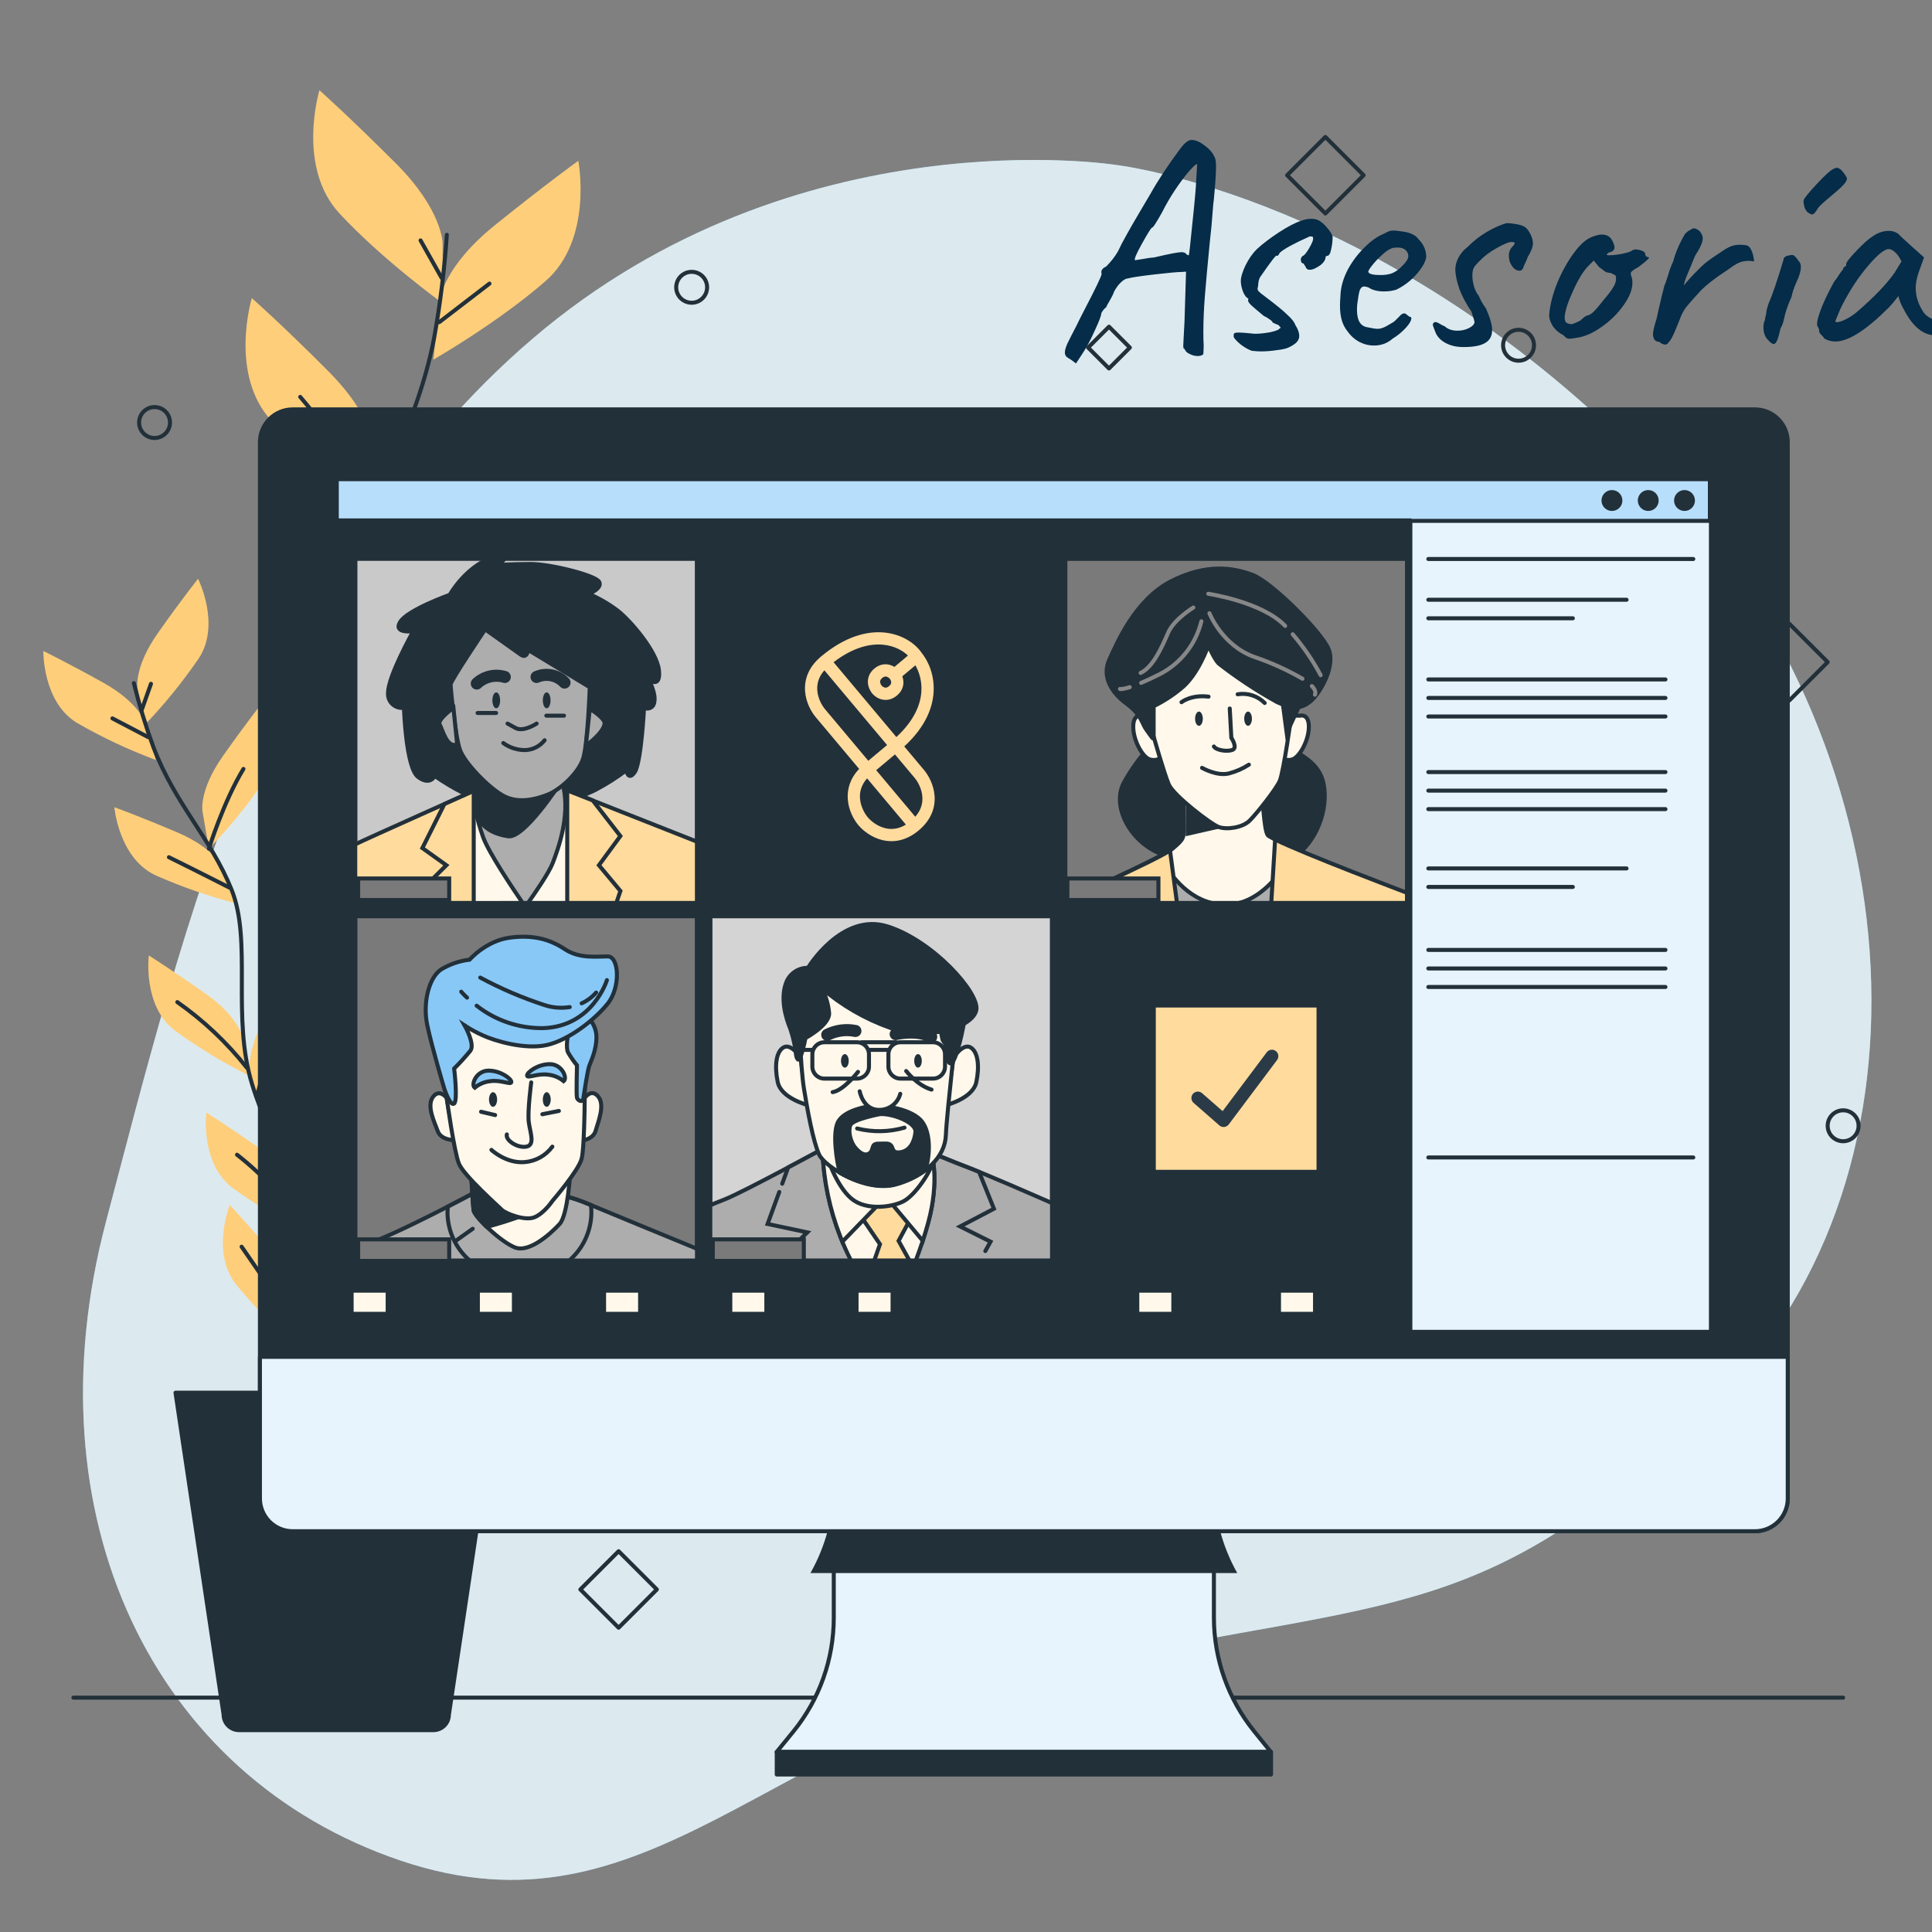 <svg width="376" height="376" viewBox="0 0 376 376" fill="none" xmlns="http://www.w3.org/2000/svg">
<rect x="0" y="0" width="376" height="376" fill="#808080" stroke="none"/>
<g clip-path="url(#clip0)">
<path d="M217.215 32.103C217.215 32.103 154.912 22.154 103.716 65.86C52.52 109.566 35.72 180.593 20.62 237.79C5.52 294.987 29.734 345.845 78.043 362.126C126.351 378.406 149.445 336.926 210.545 323.774C271.645 310.621 289.783 316.374 334.317 272.224C378.85 228.074 372.879 144.437 321.435 91.255C269.991 38.074 217.215 32.103 217.215 32.103Z" fill="#88C8F7"/>
<path opacity="0.7" d="M217.215 32.103C217.215 32.103 154.912 22.154 103.716 65.86C52.52 109.566 35.72 180.593 20.62 237.79C5.52 294.987 29.734 345.845 78.043 362.126C126.351 378.406 149.445 336.926 210.545 323.774C271.645 310.621 289.783 316.374 334.317 272.224C378.85 228.074 372.879 144.437 321.435 91.255C269.991 38.074 217.215 32.103 217.215 32.103Z" fill="#FFF8EB"/>
<path d="M86.142 47.376C86.142 47.376 86.142 40.894 77.072 31.825C68.003 22.756 62.168 17.559 62.168 17.559C62.168 17.559 57.656 32.456 66.056 41.525C74.456 50.594 86.142 59.017 86.142 59.017V47.376Z" fill="#FFCE7A"/>
<path d="M72.944 87.819C72.944 87.819 72.944 81.336 63.92 72.267C54.896 63.198 49.008 58.017 49.008 58.017C49.008 58.017 44.473 72.944 52.896 81.968C61.318 90.992 72.944 99.482 72.944 99.482V87.819Z" fill="#FFCE7A"/>
<path d="M85.57 58.393C85.57 58.393 86.254 51.948 96.233 43.894C106.212 35.84 112.552 31.291 112.552 31.291C112.552 31.291 115.492 46.586 106.16 54.715C96.828 62.845 84.352 69.989 84.352 69.989L85.57 58.393Z" fill="#FFCE7A"/>
<path d="M69.673 106.175C69.673 106.175 71.026 99.843 81.795 92.872C92.564 85.901 99.354 82.058 99.354 82.058C99.354 82.058 100.663 97.579 90.526 104.678C80.389 111.777 67.214 117.575 67.214 117.575L69.673 106.175Z" fill="#FFCE7A"/>
<path d="M72.658 158.273C72.658 158.273 72.658 151.791 81.727 142.722C90.796 133.653 96.624 128.472 96.624 128.472C96.624 128.472 101.136 143.369 92.744 152.438C84.352 161.507 72.658 169.952 72.658 169.952V158.273Z" fill="#FFCE7A"/>
<path d="M72.508 170.982C72.508 170.982 73.425 164.575 65.74 154.303C58.054 144.031 53.016 138.082 53.016 138.082C53.016 138.082 46.406 152.182 53.46 162.357C60.514 172.531 70.853 182.525 70.853 182.525L72.508 170.982Z" fill="#FFCE7A"/>
<path d="M63.567 208.672C63.567 208.672 63.567 202.19 72.636 193.121C81.705 184.052 87.533 178.871 87.533 178.871C87.533 178.871 92.045 193.768 83.645 202.837C75.245 211.906 63.567 220.336 63.567 220.336V208.672Z" fill="#FFCE7A"/>
<path d="M69.62 242.836C69.62 242.836 67.981 236.572 74.448 225.502C80.915 214.433 85.254 207.936 85.254 207.936C85.254 207.936 93.413 221.201 87.563 232.112C81.712 243.024 72.568 254.116 72.568 254.116L69.62 242.836Z" fill="#FFCE7A"/>
<path d="M86.961 45.699C86.504 52.445 85.676 59.16 84.48 65.815C80.893 84.337 71.929 96.286 68.342 113.018C64.755 129.75 75.05 151.302 72.297 172.795C69.545 194.287 61.175 206.236 63.566 220.577C65.958 234.917 78.501 273.728 78.501 273.728" stroke="#22303A" stroke-width="0.782" stroke-linecap="round" stroke-linejoin="round"/>
<path d="M85.48 62.702L95.256 55.197" stroke="#22303A" stroke-width="0.782" stroke-linecap="round" stroke-linejoin="round"/>
<path d="M85.939 54.061L81.848 46.789" stroke="#22303A" stroke-width="0.782" stroke-linecap="round" stroke-linejoin="round"/>
<path d="M68.891 112.251C68.891 112.251 77.073 106.115 85.48 99.978" stroke="#22303A" stroke-width="0.782" stroke-linecap="round" stroke-linejoin="round"/>
<path d="M72.944 99.482C72.944 99.482 66.176 86.112 58.43 77.245" stroke="#22303A" stroke-width="0.782" stroke-linecap="round" stroke-linejoin="round"/>
<path d="M72.982 167.485C77.652 158.877 83.546 150.991 90.481 144.076" stroke="#22303A" stroke-width="0.782" stroke-linecap="round" stroke-linejoin="round"/>
<path d="M71.387 176.577C71.387 176.577 67.296 166.801 62.521 159.755C57.746 152.709 57.069 151.799 57.069 151.799" stroke="#22303A" stroke-width="0.782" stroke-linecap="round" stroke-linejoin="round"/>
<path d="M63.567 220.577C65.64 215.428 68.104 210.445 70.936 205.672C73.764 201.252 76.951 197.071 80.464 193.174" stroke="#22303A" stroke-width="0.782" stroke-linecap="round" stroke-linejoin="round"/>
<path d="M72.576 254.116C72.576 254.116 71.613 246.363 75.027 239.768C78.441 233.173 82.299 224.54 83.893 221.126" stroke="#22303A" stroke-width="0.782" stroke-linecap="round" stroke-linejoin="round"/>
<path d="M26.749 133.909C26.749 133.909 26.049 129.84 30.749 123.17C35.449 116.5 38.547 112.642 38.547 112.642C38.547 112.642 43.007 121.493 38.713 128.088C35.518 132.762 31.939 137.162 28.012 141.241L26.749 133.909Z" fill="#FFCE7A"/>
<path d="M39.397 157.845C39.397 157.845 38.69 153.784 43.398 147.114C48.105 140.444 51.189 136.586 51.189 136.586C51.189 136.586 55.656 145.437 51.354 152.039C48.163 156.715 44.586 161.114 40.661 165.192L39.397 157.845Z" fill="#FFCE7A"/>
<path d="M28.305 140.759C28.305 140.759 27.177 136.796 20.033 132.826C12.889 128.855 8.437 126.697 8.437 126.697C8.437 126.697 8.257 136.608 14.987 140.692C19.892 143.518 25.023 145.93 30.328 147.903L28.305 140.759Z" fill="#FFCE7A"/>
<path d="M43.466 168.997C43.466 168.997 41.962 165.177 34.442 161.973C26.922 158.77 22.259 157.1 22.259 157.1C22.259 157.1 23.094 166.944 30.223 170.328C35.395 172.624 40.75 174.483 46.233 175.885L43.466 168.997Z" fill="#FFCE7A"/>
<path d="M47.241 201.995C47.241 201.995 46.541 197.926 39.856 193.264C33.171 188.602 28.959 185.947 28.959 185.947C28.959 185.947 27.734 195.783 34.005 200.551C38.582 203.881 43.429 206.822 48.496 209.342L47.241 201.995Z" fill="#FFCE7A"/>
<path d="M48.722 209.951C48.722 209.951 47.444 206.048 51.136 198.754C54.828 191.459 57.355 187.203 57.355 187.203C57.355 187.203 63.025 195.324 59.716 202.476C57.22 207.554 54.302 212.414 50.993 217.005L48.722 209.951Z" fill="#FFCE7A"/>
<path d="M60.1 242.716C60.1 242.716 60.574 238.625 66.966 233.549C73.358 228.473 77.456 225.6 77.456 225.6C77.456 225.6 79.246 235.376 73.26 240.475C68.87 244.066 64.186 247.284 59.258 250.093L60.1 242.716Z" fill="#FFCE7A"/>
<path d="M58.415 232.609C58.415 232.609 57.716 228.548 51.046 223.848C44.376 219.148 40.149 216.523 40.149 216.523C40.149 216.523 38.924 226.352 45.195 231.135C49.772 234.465 54.619 237.405 59.686 239.926L58.415 232.609Z" fill="#FFCE7A"/>
<path d="M58.333 254.695C58.333 254.695 58.656 250.581 53.392 244.347C48.128 238.113 44.714 234.504 44.714 234.504C44.714 234.504 41.029 243.708 45.887 249.912C49.471 254.292 53.415 258.365 57.678 262.087L58.333 254.695Z" fill="#FFCE7A"/>
<path d="M26.057 132.954C27.084 137.135 28.339 141.257 29.817 145.301C34.073 156.521 40.992 163.049 45.06 173.125C49.128 183.202 45.007 197.859 49.068 211.041C53.129 224.224 59.649 230.864 59.709 240.076C59.769 249.288 56.114 275.044 56.114 275.044" stroke="#22303A" stroke-width="0.782" stroke-linecap="round" stroke-linejoin="round"/>
<path d="M28.832 143.452L21.883 139.812" stroke="#22303A" stroke-width="0.782" stroke-linecap="round" stroke-linejoin="round"/>
<path d="M27.606 138.09L29.381 133.081" stroke="#22303A" stroke-width="0.782" stroke-linecap="round" stroke-linejoin="round"/>
<path d="M44.616 172.727C44.616 172.727 38.818 169.764 32.877 166.831" stroke="#22303A" stroke-width="0.782" stroke-linecap="round" stroke-linejoin="round"/>
<path d="M40.661 165.162C40.661 165.162 43.488 156.04 47.376 149.648" stroke="#22303A" stroke-width="0.782" stroke-linecap="round" stroke-linejoin="round"/>
<path d="M48.045 207.808C44.177 202.912 39.617 198.606 34.509 195.024" stroke="#22303A" stroke-width="0.782" stroke-linecap="round" stroke-linejoin="round"/>
<path d="M50.031 213.335C50.963 209.4 52.221 205.549 53.791 201.822C56.047 196.889 56.347 196.242 56.347 196.242" stroke="#22303A" stroke-width="0.782" stroke-linecap="round" stroke-linejoin="round"/>
<path d="M59.408 247.092C59.408 247.092 64.01 241.452 66.875 239.339C68.603 238.069 70.226 236.661 71.726 235.128" stroke="#22303A" stroke-width="0.782" stroke-linecap="round" stroke-linejoin="round"/>
<path d="M59.709 240.076C57.853 237.073 55.769 234.217 53.475 231.533C51.217 229.067 48.759 226.791 46.128 224.728" stroke="#22303A" stroke-width="0.782" stroke-linecap="round" stroke-linejoin="round"/>
<path d="M57.701 262.087C57.701 262.087 57.46 257.116 54.61 253.356C51.76 249.596 48.391 244.595 47.023 242.633" stroke="#22303A" stroke-width="0.782" stroke-linecap="round" stroke-linejoin="round"/>
<path d="M84.382 336.716H46.526C45.728 336.716 44.963 336.399 44.399 335.835C43.835 335.27 43.518 334.505 43.518 333.708L34.156 271.043H96.752L87.36 333.73C87.354 334.519 87.039 335.274 86.482 335.832C85.925 336.39 85.171 336.708 84.382 336.716Z" fill="#22303A" stroke="#22303A" stroke-width="0.782" stroke-linecap="round" stroke-linejoin="round"/>
<path d="M14.288 330.391H358.704" stroke="#22303A" stroke-width="0.782" stroke-linecap="round" stroke-linejoin="round"/>
<path d="M257.94 26.659L250.495 34.103L257.94 41.547L265.384 34.103L257.94 26.659Z" stroke="#22303A" stroke-width="0.782" stroke-linecap="round" stroke-linejoin="round"/>
<path d="M348.254 121.412L340.81 128.856L348.254 136.301L355.699 128.856L348.254 121.412Z" stroke="#22303A" stroke-width="0.782" stroke-linecap="round" stroke-linejoin="round"/>
<path d="M120.392 301.891L112.948 309.336L120.392 316.78L127.837 309.336L120.392 301.891Z" stroke="#22303A" stroke-width="0.782" stroke-linecap="round" stroke-linejoin="round"/>
<path d="M215.827 63.583L211.764 67.646L215.827 71.708L219.889 67.646L215.827 63.583Z" stroke="#22303A" stroke-width="0.782" stroke-linecap="round" stroke-linejoin="round"/>
<path d="M134.608 58.919C136.269 58.919 137.616 57.572 137.616 55.911C137.616 54.25 136.269 52.903 134.608 52.903C132.947 52.903 131.6 54.25 131.6 55.911C131.6 57.572 132.947 58.919 134.608 58.919Z" stroke="#22303A" stroke-width="0.782" stroke-linecap="round" stroke-linejoin="round"/>
<path d="M358.704 222.103C360.365 222.103 361.712 220.757 361.712 219.095C361.712 217.434 360.365 216.087 358.704 216.087C357.043 216.087 355.696 217.434 355.696 219.095C355.696 220.757 357.043 222.103 358.704 222.103Z" stroke="#22303A" stroke-width="0.782" stroke-linecap="round" stroke-linejoin="round"/>
<path d="M295.536 70.199C297.197 70.199 298.544 68.853 298.544 67.191C298.544 65.53 297.197 64.183 295.536 64.183C293.875 64.183 292.528 65.53 292.528 67.191C292.528 68.853 293.875 70.199 295.536 70.199Z" stroke="#22303A" stroke-width="0.782" stroke-linecap="round" stroke-linejoin="round"/>
<path d="M30.08 85.239C31.741 85.239 33.088 83.892 33.088 82.231C33.088 80.57 31.741 79.223 30.08 79.223C28.419 79.223 27.072 80.57 27.072 82.231C27.072 83.892 28.419 85.239 30.08 85.239Z" stroke="#22303A" stroke-width="0.782" stroke-linecap="round" stroke-linejoin="round"/>
<path d="M341.551 79.674H56.964C53.442 79.674 50.587 82.529 50.587 86.051V291.626C50.587 295.147 53.442 298.003 56.964 298.003H341.551C345.073 298.003 347.928 295.147 347.928 291.626V86.051C347.928 82.529 345.073 79.674 341.551 79.674Z" fill="#22303A" stroke="#22303A" stroke-width="0.782" stroke-linecap="round" stroke-linejoin="round"/>
<path d="M236.248 314.84V290.272H162.267V314.862C162.259 322.915 159.484 330.72 154.408 336.971L151.152 340.957H247.333L244.092 336.949C239.024 330.694 236.256 322.89 236.248 314.84Z" fill="#E7F4FD"/>
<path d="M157.724 306.139H240.79C237.83 300.882 236.276 294.951 236.278 288.918V264.328H162.267V288.918C162.263 294.954 160.698 300.887 157.724 306.139Z" fill="#22303A"/>
<path d="M236.248 314.84V290.272H162.267V314.862C162.259 322.915 159.484 330.72 154.408 336.971L151.152 340.957H247.333L244.092 336.949C239.024 330.694 236.256 322.89 236.248 314.84V314.84Z" stroke="#22303A" stroke-width="0.782" stroke-linecap="round" stroke-linejoin="round"/>
<path d="M247.363 340.957H151.167V345.348H247.363V340.957Z" fill="#22303A" stroke="#22303A" stroke-width="0.782" stroke-linecap="round" stroke-linejoin="round"/>
<path d="M50.587 264.065H347.928V291.626C347.928 293.317 347.256 294.939 346.06 296.135C344.864 297.331 343.242 298.003 341.551 298.003H56.964C55.273 298.003 53.651 297.331 52.455 296.135C51.259 294.939 50.587 293.317 50.587 291.626V264.065Z" fill="#E7F4FD" stroke="#22303A" stroke-width="0.782" stroke-linecap="round" stroke-linejoin="round"/>
<path d="M332.978 93.255H65.544V259.199H332.978V93.255Z" fill="#E7F4FD" stroke="#22303A" stroke-width="0.782" stroke-miterlimit="10"/>
<path d="M277.977 108.792H329.541" stroke="#22303A" stroke-width="0.782" stroke-miterlimit="10" stroke-linecap="round"/>
<path d="M277.977 225.262H329.541" stroke="#22303A" stroke-width="0.782" stroke-miterlimit="10" stroke-linecap="round"/>
<path d="M277.977 116.725H316.554" stroke="#22303A" stroke-width="0.782" stroke-miterlimit="10" stroke-linecap="round"/>
<path d="M277.977 120.328H306.102" stroke="#22303A" stroke-width="0.782" stroke-miterlimit="10" stroke-linecap="round"/>
<path d="M277.977 169.012H316.554" stroke="#22303A" stroke-width="0.782" stroke-miterlimit="10" stroke-linecap="round"/>
<path d="M277.977 172.614H306.102" stroke="#22303A" stroke-width="0.782" stroke-miterlimit="10" stroke-linecap="round"/>
<path d="M277.977 132.232H324.127" stroke="#22303A" stroke-width="0.782" stroke-miterlimit="10" stroke-linecap="round"/>
<path d="M277.977 135.834H324.127" stroke="#22303A" stroke-width="0.782" stroke-miterlimit="10" stroke-linecap="round"/>
<path d="M277.977 139.443H324.127" stroke="#22303A" stroke-width="0.782" stroke-miterlimit="10" stroke-linecap="round"/>
<path d="M277.977 150.257H324.127" stroke="#22303A" stroke-width="0.782" stroke-miterlimit="10" stroke-linecap="round"/>
<path d="M277.977 153.867H324.127" stroke="#22303A" stroke-width="0.782" stroke-miterlimit="10" stroke-linecap="round"/>
<path d="M277.977 157.469H324.127" stroke="#22303A" stroke-width="0.782" stroke-miterlimit="10" stroke-linecap="round"/>
<path d="M277.977 184.872H324.127" stroke="#22303A" stroke-width="0.782" stroke-miterlimit="10" stroke-linecap="round"/>
<path d="M277.977 188.481H324.127" stroke="#22303A" stroke-width="0.782" stroke-miterlimit="10" stroke-linecap="round"/>
<path d="M277.977 192.083H324.127" stroke="#22303A" stroke-width="0.782" stroke-miterlimit="10" stroke-linecap="round"/>
<path d="M332.775 93.255H65.544V101.37H332.775V93.255Z" fill="#B7DEFA" stroke="#22303A" stroke-width="0.782" stroke-miterlimit="10" stroke-linecap="round"/>
<path d="M315.351 97.399C315.353 97.724 315.258 98.041 315.079 98.312C314.899 98.582 314.644 98.794 314.344 98.919C314.045 99.044 313.715 99.078 313.397 99.015C313.078 98.953 312.785 98.797 312.555 98.568C312.325 98.34 312.168 98.047 312.105 97.729C312.041 97.411 312.073 97.081 312.197 96.781C312.32 96.481 312.531 96.225 312.8 96.044C313.07 95.864 313.387 95.767 313.712 95.767C313.927 95.766 314.14 95.808 314.339 95.889C314.538 95.971 314.718 96.091 314.871 96.243C315.023 96.394 315.144 96.574 315.226 96.773C315.309 96.971 315.351 97.184 315.351 97.399Z" fill="#22303A" stroke="#22303A" stroke-width="0.782" stroke-linecap="round" stroke-linejoin="round"/>
<path d="M322.412 97.399C322.414 97.724 322.319 98.041 322.14 98.312C321.961 98.582 321.705 98.794 321.406 98.919C321.106 99.044 320.776 99.078 320.458 99.015C320.139 98.953 319.847 98.797 319.617 98.568C319.387 98.34 319.23 98.047 319.166 97.729C319.102 97.411 319.134 97.081 319.258 96.781C319.382 96.481 319.592 96.225 319.862 96.044C320.131 95.864 320.449 95.767 320.773 95.767C320.988 95.766 321.201 95.808 321.4 95.889C321.599 95.971 321.78 96.091 321.932 96.243C322.084 96.394 322.205 96.574 322.288 96.773C322.37 96.971 322.412 97.184 322.412 97.399Z" fill="#22303A" stroke="#22303A" stroke-width="0.782" stroke-linecap="round" stroke-linejoin="round"/>
<path d="M329.474 97.399C329.475 97.724 329.38 98.041 329.201 98.312C329.022 98.582 328.766 98.794 328.467 98.919C328.168 99.044 327.838 99.078 327.519 99.015C327.201 98.953 326.908 98.797 326.678 98.568C326.448 98.34 326.291 98.047 326.227 97.729C326.163 97.411 326.195 97.081 326.319 96.781C326.443 96.481 326.653 96.225 326.923 96.044C327.193 95.864 327.51 95.767 327.834 95.767C328.049 95.766 328.262 95.808 328.461 95.889C328.66 95.971 328.841 96.091 328.993 96.243C329.146 96.394 329.266 96.574 329.349 96.773C329.431 96.971 329.474 97.184 329.474 97.399Z" fill="#22303A" stroke="#22303A" stroke-width="0.782" stroke-linecap="round" stroke-linejoin="round"/>
<path d="M274.48 101.279H65.544V259.199H274.48V101.279Z" fill="#22303A" stroke="#22303A" stroke-width="0.782" stroke-linecap="round" stroke-linejoin="round"/>
<path d="M75.448 251.183H68.432V255.695H75.448V251.183Z" fill="#FFF8EB" stroke="#22303A" stroke-width="0.782" stroke-miterlimit="10"/>
<path d="M100.016 251.183H93V255.695H100.016V251.183Z" fill="#FFF8EB" stroke="#22303A" stroke-width="0.782" stroke-miterlimit="10"/>
<path d="M124.576 251.183H117.56V255.695H124.576V251.183Z" fill="#FFF8EB" stroke="#22303A" stroke-width="0.782" stroke-miterlimit="10"/>
<path d="M149.144 251.183H142.128V255.695H149.144V251.183Z" fill="#FFF8EB" stroke="#22303A" stroke-width="0.782" stroke-miterlimit="10"/>
<path d="M173.712 251.183H166.696V255.695H173.712V251.183Z" fill="#FFF8EB" stroke="#22303A" stroke-width="0.782" stroke-miterlimit="10"/>
<path d="M255.928 251.183H248.912V255.695H255.928V251.183Z" fill="#FFF8EB" stroke="#22303A" stroke-width="0.782" stroke-miterlimit="10"/>
<path d="M228.352 251.183H221.336V255.695H228.352V251.183Z" fill="#FFF8EB" stroke="#22303A" stroke-width="0.782" stroke-miterlimit="10"/>
<path d="M273.848 178.307H207.326V245.438H273.848V178.307Z" fill="#22303A" stroke="#22303A" stroke-width="0.782" stroke-linecap="round" stroke-linejoin="round"/>
<path d="M256.612 195.693H224.547V228.059H256.612V195.693Z" fill="#FFDB9E" stroke="#22303A" stroke-width="0.782" stroke-miterlimit="10" stroke-linecap="round"/>
<path d="M233.12 213.693L238.133 218.08L247.533 205.547" stroke="#2A3B47" stroke-width="2.507" stroke-linecap="round" stroke-linejoin="round"/>
<path d="M204.746 178.307H138.232V245.438H204.746V178.307Z" fill="#D4D4D4" stroke="#22303A" stroke-width="0.782" stroke-miterlimit="10" stroke-linecap="round"/>
<path d="M204.845 245.31V234.188C201.385 232.684 191.722 228.428 187.045 226.668C181.292 224.532 174.216 220.253 161.394 222.908C161.394 222.908 144.452 232.12 141 233.436C139.646 233.947 138.744 234.338 138.105 234.616V245.31H204.845Z" fill="#ADADAD" stroke="#22303A" stroke-width="0.782" stroke-miterlimit="10" stroke-linecap="round"/>
<path d="M151.656 231.984L149.385 238.204L157.115 239.843L151.927 244.904" fill="#ADADAD"/>
<path d="M151.656 231.984L149.385 238.204L157.115 239.843L151.927 244.904" stroke="#22303A" stroke-width="0.782" stroke-miterlimit="10" stroke-linecap="round"/>
<path d="M191.76 243.475L192.775 241.655L186.857 238.692L193.437 235.241L190.549 228.082C189.226 227.54 188.007 227.059 187.022 226.69C181.27 224.555 174.193 220.276 161.372 222.93C161.372 222.93 157.672 224.938 153.378 227.217L152.235 230.368" fill="#ADADAD"/>
<path d="M191.76 243.475L192.775 241.655L186.857 238.692L193.437 235.241L190.549 228.082C189.226 227.54 188.007 227.059 187.022 226.69C181.27 224.555 174.193 220.276 161.372 222.93C161.372 222.93 157.672 224.938 153.378 227.217L152.235 230.368" stroke="#22303A" stroke-width="0.782" stroke-miterlimit="10" stroke-linecap="round"/>
<path d="M165.613 245.31H178.224C179.029 243.212 179.871 240.745 180.615 238.038C182.916 229.653 181.277 224.555 181.277 224.555L160.078 224.096C160.299 229.764 161.466 235.356 163.53 240.64C164.14 242.233 164.835 243.792 165.613 245.31Z" fill="#FFF8EB" stroke="#22303A" stroke-width="0.782" stroke-miterlimit="10" stroke-linecap="round"/>
<path d="M170.147 245.31H176.991L174.878 241.49L178.164 235.406L173.396 228.661L166.327 234.91L171.26 242.144L170.147 245.31Z" fill="#FFDB9E" stroke="#22303A" stroke-width="0.782" stroke-miterlimit="10" stroke-linecap="round"/>
<path d="M160.078 224.096C160.299 229.764 161.466 235.356 163.53 240.64C163.665 240.986 163.801 241.324 163.936 241.655L172.411 232.909L179.585 241.482C179.946 240.377 180.299 239.226 180.63 238.008C182.931 229.623 181.292 224.525 181.292 224.525L160.078 224.096Z" fill="#FFF8EB" stroke="#22303A" stroke-width="0.782" stroke-miterlimit="10" stroke-linecap="round"/>
<path d="M160.928 225.044C160.928 225.044 162.74 230.804 165.696 233.27C168.651 235.737 173.817 234.88 175.893 233.759C178.585 232.308 182.202 226.239 181.157 226.194C179.728 226.179 160.928 225.044 160.928 225.044Z" fill="#FFF8EB" stroke="#22303A" stroke-width="0.782" stroke-miterlimit="10" stroke-linecap="round"/>
<path d="M155.799 205.807C155.799 205.807 153.994 203.01 152.513 203.83C151.032 204.649 150.701 207.454 151.362 210.598C152.024 213.741 157.115 215.034 157.115 215.034L155.799 205.807Z" fill="#FFF8EB" stroke="#22303A" stroke-width="0.782" stroke-miterlimit="10" stroke-linecap="round"/>
<path d="M185.571 205.807C185.571 205.807 187.383 203.01 188.857 203.83C190.331 204.649 190.67 207.454 190.008 210.598C189.346 213.741 184.255 215.034 184.255 215.034L185.571 205.807Z" fill="#FFF8EB" stroke="#22303A" stroke-width="0.782" stroke-miterlimit="10" stroke-linecap="round"/>
<path d="M160.567 189.196C160.567 189.196 157.115 190.512 156.13 192.956C155.145 195.4 155.799 207.755 156.461 211.869C157.123 215.982 158.266 222.231 159.416 224.698C160.567 227.164 168.628 232.097 174.381 230.45C180.134 228.804 183.924 225.186 184.082 220.915C184.24 216.644 186.549 197.235 186.549 194.768C186.549 192.301 176.359 186.541 171.26 185.887C166.162 185.233 160.567 189.196 160.567 189.196Z" fill="#FFF8EB" stroke="#22303A" stroke-width="0.782" stroke-miterlimit="10" stroke-linecap="round"/>
<path d="M160.996 201.393C162.687 200.536 164.618 200.271 166.478 200.641L160.996 201.393Z" fill="#FFF8EB"/>
<path d="M160.996 201.393C162.687 200.536 164.618 200.271 166.478 200.641" stroke="#22303A" stroke-width="2.346" stroke-miterlimit="10" stroke-linecap="round"/>
<path d="M174.314 201.258C174.314 201.258 178.442 200.288 181.232 201.784L174.314 201.258Z" fill="#FFF8EB"/>
<path d="M174.314 201.258C174.314 201.258 178.442 200.288 181.232 201.784" stroke="#22303A" stroke-width="2.346" stroke-miterlimit="10" stroke-linecap="round"/>
<path d="M166.786 202.844H160.432C159.144 202.844 158.1 203.888 158.1 205.176V207.582C158.1 208.87 159.144 209.913 160.432 209.913H166.786C168.073 209.913 169.117 208.87 169.117 207.582V205.176C169.117 203.888 168.073 202.844 166.786 202.844Z" stroke="#22303A" stroke-width="0.782" stroke-miterlimit="10" stroke-linecap="round"/>
<path d="M181.585 202.844H175.231C173.944 202.844 172.9 203.888 172.9 205.176V207.582C172.9 208.87 173.944 209.913 175.231 209.913H181.585C182.873 209.913 183.917 208.87 183.917 207.582V205.176C183.917 203.888 182.873 202.844 181.585 202.844Z" stroke="#22303A" stroke-width="0.782" stroke-miterlimit="10" stroke-linecap="round"/>
<path d="M167.643 202.844H174.381" stroke="#22303A" stroke-width="0.782" stroke-miterlimit="10" stroke-linecap="round"/>
<path d="M169.117 204.326H172.9" stroke="#22303A" stroke-width="0.782" stroke-miterlimit="10" stroke-linecap="round"/>
<path d="M158.1 204.326H155.799" stroke="#22303A" stroke-width="0.782" stroke-miterlimit="10" stroke-linecap="round"/>
<path d="M183.924 204.326H185.398" stroke="#22303A" stroke-width="0.782" stroke-miterlimit="10" stroke-linecap="round"/>
<path d="M165.177 206.462C165.177 207.214 164.846 207.778 164.425 207.778C164.004 207.778 163.673 207.191 163.673 206.462C163.673 205.732 164.004 205.146 164.425 205.146C164.846 205.146 165.177 205.74 165.177 206.462Z" fill="#22303A"/>
<path d="M178.66 207.778C179.067 207.778 179.397 207.188 179.397 206.462C179.397 205.735 179.067 205.146 178.66 205.146C178.253 205.146 177.923 205.735 177.923 206.462C177.923 207.188 178.253 207.778 178.66 207.778Z" fill="#22303A"/>
<path d="M166.982 208.605C166.982 208.605 164.184 212.222 162.048 212.545" stroke="#22303A" stroke-width="0.782" stroke-miterlimit="10" stroke-linecap="round"/>
<path d="M176.359 208.439C176.359 208.439 178.495 211.237 181.292 212.056" stroke="#22303A" stroke-width="0.782" stroke-miterlimit="10" stroke-linecap="round"/>
<path d="M168.959 215.343C168.959 215.343 164.184 216.004 163.034 218.471C162.018 220.644 162.8 225.908 163.447 228.247C166.576 230.067 170.9 231.481 174.381 230.503C176.421 229.948 178.344 229.031 180.059 227.796C180.976 225.134 181.24 220.727 179.48 218.336C177.72 215.944 172.08 214.854 168.959 215.343Z" fill="#22303A" stroke="#22303A" stroke-width="0.782" stroke-miterlimit="10" stroke-linecap="round"/>
<path d="M171.26 216.824C171.26 216.824 165.996 217.809 165.5 218.96C165.004 220.11 165.5 222.254 166.493 223.404C167.485 224.555 168.463 225.044 169.283 224.389C170.102 223.735 169.448 222.577 170.93 222.577C172.411 222.577 172.9 222.412 173.396 222.908C173.892 223.404 173.562 224.555 175.366 224.224C177.171 223.893 177.998 222.088 178.164 220.276C178.329 218.464 173.712 216.659 171.26 216.824Z" fill="#FFF8EB" stroke="#22303A" stroke-width="0.782" stroke-miterlimit="10" stroke-linecap="round"/>
<path d="M166.816 219.622C169.848 220.38 173.026 220.323 176.028 219.456" stroke="#22303A" stroke-width="0.782" stroke-miterlimit="10" stroke-linecap="round"/>
<path d="M167.312 212.387C167.312 212.387 167.967 216.147 171.26 216.004C172.168 215.979 173.043 215.661 173.755 215.097C174.467 214.533 174.977 213.754 175.208 212.876" fill="#FFF8EB"/>
<path d="M167.312 212.387C167.312 212.387 167.967 216.147 171.26 216.004C172.168 215.979 173.043 215.661 173.755 215.097C174.467 214.533 174.977 213.754 175.208 212.876" stroke="#22303A" stroke-width="0.782" stroke-miterlimit="10" stroke-linecap="round"/>
<path d="M182.932 199.889L183.428 202.356L184.022 203.281C184.022 203.281 184.082 207.123 185.075 206.958C186.067 206.793 187.699 199.393 187.699 198.077C187.699 196.761 182.736 198.242 182.932 199.889Z" fill="#22303A" stroke="#22303A" stroke-width="0.782" stroke-miterlimit="10" stroke-linecap="round"/>
<path d="M159.913 192.324C163.842 195.688 168.356 198.301 173.231 200.032C180.961 202.656 189.346 199.867 190.008 196.573C190.67 193.279 181.615 183.089 172.712 180.292C163.808 177.495 157.251 188.353 157.251 188.353C156.317 188.338 155.403 188.616 154.635 189.147C153.868 189.679 153.286 190.437 152.972 191.316C151.821 194.437 152.972 198.22 153.799 200.19C154.383 201.895 154.77 203.661 154.95 205.454C154.95 205.454 155.28 206.958 155.769 205.785C156.194 204.559 156.523 203.302 156.754 202.025C156.754 202.025 161.364 199.558 161.364 197.257C161.238 195.528 160.743 193.846 159.913 192.324Z" fill="#22303A" stroke="#22303A" stroke-width="0.782" stroke-miterlimit="10" stroke-linecap="round"/>
<path d="M156.439 241.197H138.721V245.393H156.439V241.197Z" fill="#7A7A7A" stroke="#22303A" stroke-width="0.782" stroke-miterlimit="10" stroke-linecap="round"/>
<path d="M204.746 178.307H138.232V245.438H204.746V178.307Z" stroke="#22303A" stroke-width="0.782" stroke-miterlimit="10" stroke-linecap="round"/>
<path d="M135.653 178.307H69.139V245.438H135.653V178.307Z" fill="#7A7A7A" stroke="#22303A" stroke-width="0.782" stroke-miterlimit="10" stroke-linecap="round"/>
<path d="M114.304 234.233C109.401 232.172 103.227 231.383 100.542 231.067C97.858 230.751 93.105 231.699 93.105 231.699C93.105 231.699 76.335 240.723 70.801 242.302C70.207 242.467 69.673 242.625 69.177 242.776V245.325H135.728V243.069C130.006 240.723 117.996 235.775 114.304 234.233Z" fill="#ADADAD" stroke="#22303A" stroke-width="0.782" stroke-miterlimit="10" stroke-linecap="round"/>
<path d="M91.413 245.325H110.777C112.12 244.162 113.2 242.726 113.944 241.113C114.688 239.5 115.08 237.747 115.094 235.97C115.094 235.487 115.064 235.005 115.003 234.526L114.304 234.233C109.401 232.172 103.227 231.383 100.542 231.067C97.858 230.751 93.105 231.699 93.105 231.699C93.105 231.699 90.571 233.06 87.149 234.82C87.149 235.196 87.089 235.572 87.089 235.97C87.102 237.747 87.495 239.501 88.241 241.115C88.986 242.728 90.068 244.163 91.413 245.325V245.325Z" stroke="#22303A" stroke-width="0.782" stroke-miterlimit="10" stroke-linecap="round"/>
<path d="M88.676 241.505L92 239.136" stroke="#22303A" stroke-width="0.782" stroke-miterlimit="10" stroke-linecap="round"/>
<path d="M91.684 228.217C91.684 228.217 92 234.233 92.158 235.496C92.316 236.76 97.376 241.663 100.227 242.776C103.077 243.889 107.34 239.926 108.927 238.189C110.514 236.451 110.98 228.217 110.98 228.217C110.98 228.217 104.498 232.488 101.016 231.699C97.534 230.909 91.684 228.217 91.684 228.217Z" fill="#FFF8EB" stroke="#22303A" stroke-width="0.782" stroke-miterlimit="10" stroke-linecap="round"/>
<path d="M100.542 231.616C97.516 230.697 94.556 229.571 91.684 228.247C91.684 228.247 92 234.263 92.158 235.526C92.225 236.09 93.27 237.376 94.654 238.722C95.032 238.671 95.406 238.596 95.775 238.497C98.898 237.622 101.962 236.549 104.949 235.286L100.542 231.616Z" fill="#22303A" stroke="#22303A" stroke-width="0.782" stroke-miterlimit="10" stroke-linecap="round"/>
<path d="M86.931 213.666C86.931 213.666 85.51 211.763 84.247 213.508C82.983 215.253 84.562 218.411 85.194 220.148C85.826 221.885 88.36 221.893 88.36 221.893L86.931 213.666Z" fill="#FFF8EB" stroke="#22303A" stroke-width="0.782" stroke-miterlimit="10" stroke-linecap="round"/>
<path d="M113.74 213.733C113.74 213.733 115.033 211.741 116.417 213.395C117.801 215.049 116.417 218.306 115.913 220.088C115.409 221.87 112.905 222.036 112.905 222.036L113.74 213.733Z" fill="#FFF8EB" stroke="#22303A" stroke-width="0.782" stroke-miterlimit="10" stroke-linecap="round"/>
<path d="M86.931 213.666C86.931 213.666 88.36 224.104 89.308 226.45C90.255 228.796 97.061 234.835 97.692 235.474C98.324 236.113 102.122 237.685 104.024 236.895C105.927 236.105 107.498 233.737 107.498 233.737C107.498 233.737 112.567 227.879 113.199 225.51C113.83 223.141 113.83 210.004 113.83 210.004C113.83 210.004 113.041 201.619 111.928 200.19C110.815 198.761 101.49 197.979 96.136 197.821C90.781 197.663 87.232 197.686 86.931 200.032C86.63 202.378 86.931 213.666 86.931 213.666Z" fill="#FFF8EB" stroke="#22303A" stroke-width="0.782" stroke-miterlimit="10" stroke-linecap="round"/>
<path d="M110.544 201.325C110.544 201.325 110.07 203.852 110.544 204.807C111.059 205.693 111.643 206.538 112.289 207.334C112.289 207.334 112.131 213.192 112.289 213.666C112.447 214.14 113.394 214.771 113.552 213.666C113.71 212.56 114.342 208.439 114.657 207.492C114.973 206.544 116.079 204.484 116.079 201.799C116.07 201.003 115.881 200.219 115.525 199.507C115.169 198.794 114.657 198.171 114.026 197.686L110.544 201.325Z" fill="#88C8F7" stroke="#22303A" stroke-width="0.782" stroke-miterlimit="10" stroke-linecap="round"/>
<path d="M86.48 211.921C86.48 211.921 84.111 204.01 83.164 199.581C82.216 195.152 83.48 190.248 85.848 188.669C87.54 187.649 89.429 187 91.391 186.767C91.391 186.767 94.549 183.127 99.136 182.495C103.723 181.864 107.047 182.811 109.897 184.714C112.747 186.616 116.064 186.135 118.282 186.135C120.5 186.135 120.816 192.151 118.282 195.309C115.748 198.468 110.687 202.431 106.416 203.378C102.144 204.326 96.294 202.589 93.917 201.483C92.708 200.943 91.544 200.306 90.436 199.581C90.436 199.581 92.496 203.221 91.549 204.484C90.552 205.697 89.496 206.859 88.383 207.966C88.383 207.966 89.135 214.14 88.383 214.771C87.631 215.403 86.48 211.921 86.48 211.921Z" fill="#88C8F7" stroke="#22303A" stroke-width="0.782" stroke-miterlimit="10" stroke-linecap="round"/>
<path d="M92.759 195.723C96.45 198.615 101.02 200.157 105.709 200.092C115.379 199.769 118.117 190.745 118.117 190.745" stroke="#22303A" stroke-width="0.782" stroke-miterlimit="10" stroke-linecap="round"/>
<path d="M89.759 193.001C90.115 193.408 90.494 193.794 90.894 194.159" stroke="#22303A" stroke-width="0.782" stroke-miterlimit="10" stroke-linecap="round"/>
<path d="M113.199 195.264C114.277 194.773 115.238 194.058 116.019 193.166" stroke="#22303A" stroke-width="0.782" stroke-miterlimit="10" stroke-linecap="round"/>
<path d="M93.466 190.256C97.437 192.392 101.589 194.171 105.874 195.573C107.485 196.118 109.204 196.262 110.882 195.994" stroke="#22303A" stroke-width="0.782" stroke-miterlimit="10" stroke-linecap="round"/>
<path d="M103.385 210.658C103.385 210.658 102.633 216.35 102.911 218.411C103.189 220.471 104.182 222.84 102.437 223.156C100.693 223.472 98.324 221.893 98.64 220.78" stroke="#22303A" stroke-width="0.782" stroke-miterlimit="10" stroke-linecap="round"/>
<path d="M95.639 223.788C95.639 223.788 98.482 226.48 102.122 226.164C103.181 226.076 104.209 225.763 105.137 225.244C106.064 224.725 106.87 224.013 107.498 223.156" stroke="#22303A" stroke-width="0.782" stroke-miterlimit="10" stroke-linecap="round"/>
<path d="M95.955 215.403C96.391 215.403 96.745 214.767 96.745 213.982C96.745 213.197 96.391 212.56 95.955 212.56C95.519 212.56 95.166 213.197 95.166 213.982C95.166 214.767 95.519 215.403 95.955 215.403Z" fill="#22303A"/>
<path d="M107.183 213.982C107.183 214.734 106.829 215.403 106.393 215.403C105.957 215.403 105.641 214.764 105.641 213.982C105.641 213.199 105.994 212.553 106.393 212.553C106.792 212.553 107.183 213.192 107.183 213.982Z" fill="#22303A"/>
<path d="M92.391 211.688C93.246 210.977 94.293 210.535 95.399 210.417C97.452 210.101 99.512 211.214 99.512 210.575C99.512 209.936 97.452 208.364 95.083 208.364C92.714 208.364 91.601 211.056 92.391 211.688Z" fill="#88C8F7" stroke="#22303A" stroke-width="0.782" stroke-miterlimit="10" stroke-linecap="round"/>
<path d="M109.702 210.417C108.846 209.709 107.799 209.269 106.694 209.154C104.641 208.838 102.58 209.943 102.58 209.312C102.58 208.68 104.641 207.101 107.01 207.101C109.378 207.101 110.491 209.808 109.702 210.417Z" fill="#88C8F7" stroke="#22303A" stroke-width="0.782" stroke-miterlimit="10" stroke-linecap="round"/>
<path d="M93.624 216.365L96.361 217.012" stroke="#22303A" stroke-width="0.782" stroke-miterlimit="10" stroke-linecap="round"/>
<path d="M105.551 216.847L108.769 216.208" stroke="#22303A" stroke-width="0.782" stroke-miterlimit="10" stroke-linecap="round"/>
<path d="M87.42 241.197H69.703V245.393H87.42V241.197Z" fill="#7A7A7A" stroke="#22303A" stroke-width="0.782" stroke-miterlimit="10" stroke-linecap="round"/>
<path d="M135.653 178.307H69.139V245.438H135.653V178.307Z" stroke="#22303A" stroke-width="0.782" stroke-miterlimit="10" stroke-linecap="round"/>
<path d="M273.848 108.724H207.326V175.855H273.848V108.724Z" fill="#7A7A7A" stroke="#22303A" stroke-width="0.782" stroke-miterlimit="10" stroke-linecap="round"/>
<path d="M224.547 144.512C222.235 146.839 220.266 149.482 218.697 152.363C216.238 156.98 220.08 164.395 226.856 166.523C233.631 168.651 249.333 169.756 253.65 165.297C257.966 160.838 258.726 153.904 256.876 150.513C255.026 147.121 251.333 146.362 247.491 142.662C243.648 138.962 232.09 135.886 224.547 144.512Z" fill="#22303A" stroke="#22303A" stroke-width="0.782" stroke-miterlimit="10" stroke-linecap="round"/>
<path d="M222.239 139.278C222.239 139.278 220.547 138.812 220.547 141.429C220.547 144.046 222.239 147.129 223.622 147.745C224.06 147.909 224.534 147.951 224.994 147.869C225.455 147.787 225.884 147.584 226.239 147.279L224.397 139.278H222.239Z" fill="#FFF8EB" stroke="#22303A" stroke-width="0.782" stroke-miterlimit="10" stroke-linecap="round"/>
<path d="M253.033 139.278C253.033 139.278 254.725 138.812 254.725 141.429C254.725 144.046 253.033 147.129 251.642 147.745C251.204 147.908 250.73 147.95 250.27 147.868C249.81 147.786 249.38 147.583 249.025 147.279L250.875 139.278H253.033Z" fill="#FFF8EB" stroke="#22303A" stroke-width="0.782" stroke-miterlimit="10" stroke-linecap="round"/>
<path d="M272.277 175.727V173.765C272.277 173.765 247.461 163.605 246.709 162.522C245.957 161.439 245.633 154.055 245.633 154.055L230.39 154.363V160.981C230.39 163.139 230.39 163.297 228.232 165.139C226.074 166.982 208.071 174.84 207.454 175.457C207.401 175.538 207.367 175.631 207.356 175.727H272.277Z" fill="#FFF8EB" stroke="#22303A" stroke-width="0.782" stroke-miterlimit="10" stroke-linecap="round"/>
<path d="M231.15 160.981C231.15 161.507 231.15 161.913 231.15 162.252L241.069 159.996L239.504 155.536C239.504 155.536 238.414 154.889 237.248 154.265L231.195 154.386L231.15 160.981Z" fill="#22303A" stroke="#22303A" stroke-width="0.782" stroke-miterlimit="10" stroke-linecap="round"/>
<path d="M272.277 175.727V173.765C272.277 173.765 259.455 168.501 251.973 165.154C250.95 167.267 247.228 174.103 241.189 175.727H272.277Z" fill="#ADADAD" stroke="#22303A" stroke-width="0.782" stroke-miterlimit="10" stroke-linecap="round"/>
<path d="M235.775 175.727C229.969 174.268 226.751 168.606 225.788 166.613C220.253 169.538 207.966 174.953 207.462 175.457C207.408 175.538 207.375 175.631 207.364 175.727H235.775Z" fill="#ADADAD" stroke="#22303A" stroke-width="0.782" stroke-miterlimit="10" stroke-linecap="round"/>
<path d="M229.059 175.727L227.706 165.523C224.043 167.884 208.041 174.878 207.462 175.457C207.408 175.538 207.375 175.631 207.364 175.727H229.059Z" fill="#FFDB9E" stroke="#22303A" stroke-width="0.782" stroke-miterlimit="10" stroke-linecap="round"/>
<path d="M273.841 175.727V173.765C273.841 173.765 253.597 166.109 248.16 163.38L247.408 175.727H273.841Z" fill="#FFDB9E" stroke="#22303A" stroke-width="0.782" stroke-miterlimit="10" stroke-linecap="round"/>
<path d="M224.547 143.436C224.547 143.436 226.547 150.513 227.472 152.671C228.397 154.829 235.632 160.372 237.173 160.943C238.715 161.515 241.791 161.101 243.189 159.717C244.588 158.334 248.273 153.701 249.04 152.017C249.807 150.332 251.348 139.082 251.348 139.082C251.97 137.341 251.97 135.439 251.348 133.698C250.258 131.119 241.948 124.832 236.88 122.802C231.811 120.771 230.413 122.802 226.72 128.818C223.028 134.834 222.562 136.668 222.87 138.052C223.179 139.436 224.254 142.827 224.254 142.827L224.547 143.436Z" fill="#FFF8EB" stroke="#22303A" stroke-width="0.782" stroke-miterlimit="10" stroke-linecap="round"/>
<path d="M239.331 137.887L239.64 143.587C239.64 143.587 240.866 145.437 239.941 145.896C239.016 146.354 236.714 146.053 236.248 145.279" stroke="#22303A" stroke-width="0.782" stroke-miterlimit="10" stroke-linecap="round"/>
<path d="M233.94 149.437C233.94 149.437 236.865 151.129 239.204 150.513C240.568 150.155 241.867 149.584 243.054 148.821" stroke="#22303A" stroke-width="0.782" stroke-miterlimit="10" stroke-linecap="round"/>
<path d="M234.09 139.872C234.09 140.624 233.752 141.256 233.338 141.256C232.924 141.256 232.586 140.632 232.586 139.872C232.586 139.112 232.932 138.481 233.338 138.481C233.744 138.481 234.09 139.12 234.09 139.872Z" fill="#22303A"/>
<path d="M243.648 139.872C243.648 140.624 243.302 141.256 242.896 141.256C242.49 141.256 242.144 140.632 242.144 139.872C242.144 139.112 242.49 138.481 242.896 138.481C243.302 138.481 243.648 139.12 243.648 139.872Z" fill="#22303A"/>
<path d="M229.939 136.661C229.939 136.661 231.781 135.157 235.203 135.578" stroke="#22303A" stroke-width="0.782" stroke-miterlimit="10" stroke-linecap="round"/>
<path d="M240.866 135.119C241.814 134.96 242.788 135.03 243.703 135.325C244.619 135.619 245.451 136.129 246.13 136.811" stroke="#22303A" stroke-width="0.782" stroke-miterlimit="10" stroke-linecap="round"/>
<path d="M235.173 125.584C235.173 125.584 233.173 131.435 229.781 134.052C228.166 135.383 226.399 136.519 224.517 137.436V143.452C224.517 144.204 224.058 143.294 223.133 142.06C222.208 140.827 222.208 139.135 219.283 136.984C216.358 134.834 214.358 131.72 215.899 128.359C217.441 124.997 220.975 116.658 227.931 113.116C234.887 109.574 240.091 110.499 243.783 111.89C247.476 113.281 257.184 122.96 258.575 126.336C259.966 129.712 256.876 134.961 255.033 136.496C253.191 138.03 251.491 138 248.566 136.653C244.577 134.449 240.768 131.935 237.173 129.133C236.248 128.193 235.173 125.584 235.173 125.584Z" fill="#22303A" stroke="#22303A" stroke-width="0.782" stroke-miterlimit="10" stroke-linecap="round"/>
<path d="M219.862 133.736C218.321 134.224 217.96 134.082 217.96 134.082" stroke="#878787" stroke-width="0.782" stroke-miterlimit="10" stroke-linecap="round"/>
<path d="M233.812 120.914C233.28 123.099 232.288 125.145 230.901 126.915C229.515 128.685 227.766 130.139 225.773 131.179C224.269 131.931 223.066 132.487 222.081 132.901" stroke="#878787" stroke-width="0.782" stroke-miterlimit="10" stroke-linecap="round"/>
<path d="M255.312 133.518C255.891 134.127 256.131 134.698 255.906 135.202" stroke="#878787" stroke-width="0.782" stroke-miterlimit="10" stroke-linecap="round"/>
<path d="M235.376 119.35C235.376 119.35 237.828 125.584 244.077 127.84C247.346 128.942 250.498 130.368 253.484 132.096" stroke="#878787" stroke-width="0.782" stroke-miterlimit="10" stroke-linecap="round"/>
<path d="M251.582 123.441C253.682 125.888 255.508 128.559 257.026 131.404" stroke="#878787" stroke-width="0.782" stroke-miterlimit="10" stroke-linecap="round"/>
<path d="M235.15 115.56C235.15 115.56 245.641 117.116 250.108 121.809" stroke="#878787" stroke-width="0.782" stroke-miterlimit="10" stroke-linecap="round"/>
<path d="M232.248 118.237C232.248 118.237 228.488 120.493 227.337 123.148C226.187 125.802 224.434 129.84 221.983 130.961" stroke="#878787" stroke-width="0.782" stroke-miterlimit="10" stroke-linecap="round"/>
<path d="M249.641 136.811L250.416 142.662L253.183 136.661L249.333 136.195L249.641 136.811Z" fill="#22303A" stroke="#22303A" stroke-width="0.782" stroke-miterlimit="10" stroke-linecap="round"/>
<path d="M225.45 170.96H207.732V175.156H225.45V170.96Z" fill="#7A7A7A" stroke="#22303A" stroke-width="0.782" stroke-miterlimit="10" stroke-linecap="round"/>
<path d="M273.848 108.724H207.326V175.855H273.848V108.724Z" stroke="#22303A" stroke-width="0.782" stroke-miterlimit="10" stroke-linecap="round"/>
<path d="M204.747 108.724H138.233V175.855H204.747V108.724Z" fill="#22303A" stroke="#22303A" stroke-width="0.782" stroke-linecap="round" stroke-linejoin="round"/>
<path fill-rule="evenodd" clip-rule="evenodd" d="M159.059 134.351C159.172 135.88 159.917 137.25 160.561 138.017L168.988 148.06L172.64 144.996L160.437 130.453C159.262 131.787 158.97 133.149 159.059 134.351ZM170.521 149.886L174.173 146.822L178.003 151.387C178.647 152.154 179.392 153.524 179.505 155.052C179.595 156.255 179.302 157.617 178.127 158.951L170.521 149.886ZM181.883 154.876C181.724 152.743 180.718 150.914 179.83 149.855L175.982 145.27C179.906 141.673 181.472 138.02 181.689 134.786C181.916 131.393 180.647 128.605 179.336 127.015C178.118 125.228 175.574 123.454 172.17 123.107C168.688 122.751 164.413 123.893 159.763 127.795L159.763 127.795C157.274 129.883 156.518 132.32 156.682 134.528C156.84 136.661 157.846 138.49 158.735 139.549L167.204 149.643C165.408 151.534 164.851 153.634 164.994 155.56C165.152 157.693 166.158 159.522 167.047 160.581C167.936 161.64 169.562 162.948 171.635 163.474C173.781 164.019 176.312 163.698 178.801 161.609C181.29 159.521 182.046 157.084 181.883 154.876ZM162.226 128.875L174.449 143.442C177.937 140.217 179.142 137.134 179.31 134.626C179.451 132.52 178.867 130.727 178.149 129.482L175.603 131.618C175.713 131.913 175.792 132.241 175.816 132.594C175.879 133.538 175.53 134.546 174.555 135.364C173.58 136.182 172.528 136.35 171.609 136.124C170.761 135.916 170.117 135.398 169.757 134.968C169.394 134.536 168.985 133.804 168.914 132.928C168.836 131.977 169.17 130.949 170.156 130.121C171.143 129.293 172.213 129.143 173.136 129.385C173.486 129.476 173.802 129.62 174.077 129.787L176.704 127.583C175.713 126.623 174.079 125.698 171.928 125.478C169.411 125.221 166.089 125.927 162.226 128.875ZM168.75 151.484C167.575 152.819 167.282 154.181 167.371 155.383C167.485 156.911 168.229 158.281 168.873 159.048C169.517 159.815 170.736 160.787 172.222 161.164C173.39 161.461 174.783 161.409 176.301 160.483L168.75 151.484ZM171.583 133.436C171.46 133.29 171.312 133.011 171.29 132.735C171.28 132.611 171.295 132.497 171.341 132.385C171.386 132.275 171.48 132.123 171.689 131.947C171.898 131.772 172.064 131.706 172.18 131.681C172.298 131.655 172.414 131.66 172.533 131.691C172.802 131.761 173.051 131.956 173.173 132.101C173.283 132.233 173.42 132.492 173.437 132.753C173.445 132.868 173.43 132.98 173.382 133.092C173.334 133.204 173.237 133.359 173.023 133.538C172.81 133.717 172.64 133.786 172.522 133.814C172.403 133.841 172.291 133.837 172.178 133.809C171.925 133.747 171.693 133.567 171.583 133.436Z" fill="#FFDB9E"/>
<path d="M135.652 108.722H69.137V175.853H135.652V108.722Z" fill="#C9C9C9" stroke="#22303A" stroke-width="0.782" stroke-miterlimit="10" stroke-linecap="round"/>
<path d="M120.23 118.854C118.491 117.541 116.6 116.442 114.597 115.582C114.597 115.582 117.32 114.492 116.598 113.221C115.876 111.95 107.145 109.762 103.332 109.762C99.52 109.762 96.97 109.95 96.97 109.95C96.97 109.95 98.136 109.085 98.279 108.544H95.602C93.188 109.431 89.962 111.747 87.518 115.763C87.518 115.763 79.344 118.673 77.885 121.027C76.426 123.381 80.434 122.839 80.434 122.839C80.434 122.839 75.523 131.562 75.523 134.834C75.488 135.24 75.546 135.65 75.692 136.031C75.837 136.413 76.067 136.756 76.365 137.036C76.662 137.316 77.019 137.525 77.408 137.648C77.798 137.77 78.21 137.803 78.614 137.744C78.614 137.744 78.975 149.377 81.344 151.19C83.713 153.002 84.615 151.009 84.615 151.009C88.02 153.41 91.753 155.307 95.7 156.642C101.873 158.642 112.416 155.551 115.868 153.731C117.975 152.628 119.987 151.353 121.884 149.919C121.884 149.919 122.253 152.1 123.524 150.28C124.794 148.46 125.343 137.744 125.343 137.744C125.542 137.849 125.764 137.903 125.989 137.902C126.214 137.9 126.436 137.843 126.633 137.735C126.831 137.627 126.998 137.471 127.121 137.283C127.244 137.094 127.317 136.878 127.336 136.653C127.705 134.834 126.246 132.292 126.246 132.292C126.246 132.292 128.615 134.112 128.246 130.472C127.878 126.832 122.772 120.854 120.23 118.854Z" fill="#22303A" stroke="#22303A" stroke-width="0.782" stroke-miterlimit="10" stroke-linecap="round"/>
<path d="M135.698 175.727V163.823C130.525 161.778 112.627 154.694 110.055 153.694C107.047 152.528 95.7 152.355 95.7 152.355C95.7 152.355 70.989 163.38 68.989 164.387V175.72L135.698 175.727Z" fill="#FFDB9E" stroke="#22303A" stroke-width="0.782" stroke-miterlimit="10" stroke-linecap="round"/>
<path d="M82.344 172.892L83.276 175.727H119.951L120.741 173.396L116.56 168.388L120.734 162.71L115.364 155.784L110.048 153.694C107.04 152.528 95.692 152.355 95.692 152.355L86.48 156.491L82.201 165.049L86.871 168.388L82.344 172.892Z" fill="#FFDB9E" stroke="#22303A" stroke-width="0.782" stroke-miterlimit="10" stroke-linecap="round"/>
<path d="M110.394 175.727V153.822L110.055 153.694C107.047 152.528 95.7 152.355 95.7 152.355L92.195 153.927V175.735L110.394 175.727Z" fill="#FFF8EB" stroke="#22303A" stroke-width="0.782" stroke-miterlimit="10" stroke-linecap="round"/>
<path d="M101.716 175.727H102.761C103.949 174.05 106.807 169.922 107.551 168.004C108.672 165.094 110.89 159.025 109.672 153.22C109.236 151.122 108.634 148.197 108.634 148.197C108.634 148.197 97.542 150.099 93.556 146.121C93.843 148.097 93.665 150.113 93.037 152.009C91.639 155.521 92.834 159.454 94 162.853C95.015 165.824 100.091 173.351 101.716 175.727Z" fill="#ADADAD" stroke="#22303A" stroke-width="0.782" stroke-miterlimit="10" stroke-linecap="round"/>
<path d="M93.684 150.25C93.684 150.25 88.473 161.191 98.895 162.755C102.024 163.222 108.965 152.506 108.965 152.506L93.684 150.25Z" fill="#22303A" stroke="#22303A" stroke-width="0.782" stroke-miterlimit="10" stroke-linecap="round"/>
<path d="M94.421 122.486C94.421 122.486 87.698 132.48 87.698 133.209C87.698 133.939 88.608 143.384 89.518 145.926C90.428 148.467 94.97 153.197 97.88 154.829C100.791 156.461 104.235 155.581 106.604 154.649C108.972 153.716 112.62 150.475 113.507 147.565C114.394 144.655 114.778 133.751 114.778 133.751L102.783 126.486C102.783 126.486 102.603 128.299 101.332 127.396L94.421 122.486Z" fill="#ADADAD" stroke="#22303A" stroke-width="0.782" stroke-miterlimit="10" stroke-linecap="round"/>
<path d="M88.247 137.751C88.247 137.751 85.021 140.083 85.563 140.992C86.104 141.902 86.976 145.745 88.969 144.835L88.247 137.751Z" fill="#ADADAD" stroke="#22303A" stroke-width="0.782" stroke-miterlimit="10" stroke-linecap="round"/>
<path d="M114.778 137.932L114.026 145.113C114.026 145.113 117.41 142.722 117.665 140.842C117.823 139.789 114.778 137.932 114.778 137.932Z" fill="#ADADAD" stroke="#22303A" stroke-width="0.782" stroke-miterlimit="10" stroke-linecap="round"/>
<path d="M97.331 136.3C97.331 137.15 97.008 137.842 96.579 137.842C96.151 137.842 95.827 137.15 95.827 136.3C95.827 135.45 96.151 134.751 96.579 134.751C97.008 134.751 97.331 135.443 97.331 136.3Z" fill="#22303A"/>
<path d="M107.145 136.3C107.145 137.15 106.822 137.842 106.393 137.842C105.964 137.842 105.641 137.15 105.641 136.3C105.641 135.45 105.964 134.751 106.393 134.751C106.822 134.751 107.145 135.443 107.145 136.3Z" fill="#22303A"/>
<path d="M92.789 133.029C93.506 132.356 94.387 131.883 95.344 131.658C96.301 131.434 97.3 131.466 98.241 131.75" stroke="#22303A" stroke-width="2.346" stroke-miterlimit="10" stroke-linecap="round"/>
<path d="M104.423 131.75C105.332 131.349 106.343 131.238 107.318 131.433C108.292 131.628 109.183 132.12 109.867 132.841" stroke="#22303A" stroke-width="2.346" stroke-miterlimit="10" stroke-linecap="round"/>
<path d="M97.948 144.61C99.212 145.533 100.745 146.014 102.31 145.978C103.023 145.94 103.72 145.749 104.354 145.42C104.988 145.091 105.545 144.63 105.987 144.068" stroke="#22303A" stroke-width="0.782" stroke-miterlimit="10" stroke-linecap="round"/>
<path d="M104.438 140.82C104.438 140.82 101.866 142.534 100.324 141.677L98.775 140.82" stroke="#22303A" stroke-width="0.782" stroke-miterlimit="10" stroke-linecap="round"/>
<path d="M92.947 138.759H96.549" stroke="#22303A" stroke-width="0.782" stroke-miterlimit="10" stroke-linecap="round"/>
<path d="M106.325 139.278H109.762" stroke="#22303A" stroke-width="0.782" stroke-miterlimit="10" stroke-linecap="round"/>
<path d="M87.42 170.96H69.703V175.156H87.42V170.96Z" fill="#7A7A7A" stroke="#22303A" stroke-width="0.782" stroke-miterlimit="10" stroke-linecap="round"/>
<path d="M135.652 108.722H69.137V175.853H135.652V108.722Z" stroke="#22303A" stroke-width="0.782" stroke-miterlimit="10" stroke-linecap="round"/>
<path d="M208.444 70.012C208.003 69.771 207.682 69.551 207.482 69.35C207.321 69.15 207.241 68.889 207.241 68.568C207.241 68.167 207.402 67.606 207.722 66.884C208.083 66.122 208.685 64.939 209.527 63.334C209.768 62.813 210.229 61.89 210.911 60.567C213.237 56.115 214.4 53.688 214.4 53.288C214.36 53.207 214.34 53.087 214.34 52.926C214.34 52.525 214.661 52.164 215.303 51.844C216.225 50.921 216.987 49.939 217.589 48.896C217.99 48.013 218.531 46.971 219.213 45.767C219.895 44.524 220.737 43.06 221.74 41.376C222.221 40.534 222.943 39.31 223.905 37.706C225.389 35.059 227.295 32.171 229.621 29.043C230.543 27.8 231.305 27.198 231.907 27.238C232.669 27.238 233.511 27.599 234.433 28.321C235.396 29.003 236.058 29.785 236.419 30.667C236.579 30.948 236.659 31.55 236.659 32.472C236.659 33.715 236.519 35.821 236.238 38.789C236.158 39.31 236.078 40.133 235.998 41.255C235.877 43.06 235.697 44.985 235.456 47.031C235.015 51.523 234.694 55.032 234.494 57.559C234.293 60.086 234.193 62.452 234.193 64.658C234.193 65.781 234.213 66.603 234.253 67.124V67.545L234.193 68.929C233.952 69.17 233.591 69.29 233.11 69.29C232.548 69.29 232.007 69.15 231.486 68.869C230.964 68.628 230.663 68.328 230.583 67.966C230.543 67.926 230.483 67.886 230.403 67.846C230.323 67.806 230.282 67.626 230.282 67.305L230.343 65.981L230.523 62.612L230.824 52.866L230.042 52.926C229.24 52.926 227.455 53.087 224.688 53.408C221.92 53.729 220.196 53.989 219.514 54.19C219.153 54.19 218.712 54.431 218.19 54.912C217.669 55.393 217.208 56.015 216.807 56.777C216.686 57.178 216.406 57.759 215.964 58.521C215.523 59.243 215.303 59.664 215.303 59.785C215.062 59.945 214.841 60.166 214.641 60.447C214.48 60.687 214.38 60.848 214.34 60.928C214.34 61.369 213.919 62.492 213.077 64.297C212.275 66.102 211.472 67.606 210.67 68.809L209.407 70.734L208.444 70.012ZM220.897 50.64C221.138 50.6 221.66 50.52 222.462 50.4C223.264 50.239 223.986 50.139 224.627 50.099C227.515 49.417 229.28 49.076 229.921 49.076C230.202 49.076 230.463 49.136 230.704 49.257C230.824 49.417 230.944 49.538 231.065 49.618C231.225 49.658 231.325 49.678 231.365 49.678C231.446 49.437 231.686 47.272 232.087 43.181C232.528 39.05 232.769 36.302 232.809 34.939L232.99 31.931C232.749 31.931 232.228 32.392 231.425 33.314C230.623 34.237 229.721 35.44 228.718 36.924C227.756 38.368 226.893 39.852 226.131 41.376C225.73 42.098 225.329 42.779 224.928 43.421C224.567 44.023 224.307 44.324 224.146 44.324C223.865 44.604 223.204 45.687 222.161 47.572C221.118 49.457 220.697 50.48 220.897 50.64ZM243.589 68.267C242.867 67.987 242.165 67.585 241.483 67.064C240.802 66.503 240.34 66.021 240.1 65.62C240.1 65.54 240.1 65.4 240.1 65.199C240.1 64.999 240.16 64.878 240.28 64.838C240.401 64.758 240.621 64.718 240.942 64.718C241.624 64.718 242.707 64.798 244.191 64.959C245.073 64.959 246.076 64.858 247.199 64.658C248.322 64.417 248.943 64.156 249.064 63.876C249.184 63.876 249.244 63.856 249.244 63.816C249.244 63.735 249.084 63.535 248.763 63.214C248.683 63.214 248.502 63.154 248.221 63.033C247.941 62.873 247.76 62.793 247.68 62.793C247.68 62.632 247.499 62.432 247.139 62.191C246.778 61.91 246.377 61.67 245.935 61.469C244.772 60.507 243.95 59.805 243.469 59.364C242.987 58.882 242.807 58.541 242.927 58.341V58.04C242.647 58.04 242.326 57.659 241.965 56.897C241.644 56.095 241.483 55.353 241.483 54.671C241.483 53.949 241.784 52.947 242.386 51.663C243.028 50.38 243.75 49.337 244.552 48.535C245.675 47.492 247.118 46.389 248.883 45.226C250.688 44.063 252.112 43.321 253.155 43C253.836 42.719 254.518 42.579 255.2 42.579C255.842 42.579 256.383 42.719 256.824 43C257.346 43.321 257.847 43.782 258.328 44.384C258.85 44.985 259.191 45.527 259.351 46.008C259.351 46.891 259.251 47.753 259.05 48.595C258.89 49.397 258.629 49.798 258.268 49.798C258.228 49.798 258.168 49.818 258.088 49.858C258.007 49.898 257.967 49.999 257.967 50.159C257.967 50.32 257.887 50.54 257.727 50.821C257.566 51.062 257.346 51.302 257.065 51.543C256.183 52.184 255.461 52.505 254.899 52.505C254.458 52.505 254.177 52.285 254.057 51.844C253.977 51.763 253.897 51.643 253.816 51.483C253.736 51.322 253.636 51.242 253.515 51.242C253.475 51.242 253.395 51.182 253.275 51.062C253.195 50.901 253.155 50.701 253.155 50.46C253.155 50.34 253.195 50.219 253.275 50.099C253.395 49.939 253.475 49.838 253.515 49.798C253.756 49.798 254.157 49.337 254.719 48.414C255.28 47.452 255.561 46.81 255.561 46.489C255.561 46.249 255.521 46.108 255.441 46.068C255.401 46.028 255.22 46.008 254.899 46.008C251.771 47.412 249.826 48.475 249.064 49.197C248.943 49.437 248.843 49.598 248.763 49.678C248.723 49.758 248.622 49.798 248.462 49.798C248.462 49.437 247.399 50.801 245.274 53.889C245.193 53.969 245.093 54.21 244.973 54.611C244.893 55.012 244.852 55.353 244.852 55.634C244.772 55.955 244.732 56.135 244.732 56.175C244.732 56.336 244.792 56.496 244.913 56.656C245.073 56.817 245.274 56.997 245.514 57.198C245.755 57.358 245.995 57.539 246.236 57.739C248.322 59.303 249.766 60.487 250.568 61.289C251.41 62.051 251.911 62.693 252.072 63.214C252.593 64.016 252.854 64.738 252.854 65.38C252.854 65.861 252.673 66.282 252.312 66.643C251.951 67.004 251.41 67.345 250.688 67.666C250.247 67.866 249.505 68.027 248.462 68.147C247.419 68.307 246.397 68.388 245.394 68.388C244.832 68.388 244.231 68.347 243.589 68.267ZM271.011 65.921C270.009 66.803 268.805 67.245 267.402 67.245C266.399 67.245 265.436 67.004 264.514 66.523C263.632 66.041 262.89 65.38 262.288 64.537C261.767 63.896 261.386 63.174 261.145 62.372C260.904 61.569 260.784 60.587 260.784 59.424C260.784 59.023 260.824 58.221 260.904 57.017C261.025 55.533 261.506 53.989 262.348 52.385C263.231 50.781 264.313 49.357 265.597 48.114C266.88 46.83 268.144 45.948 269.387 45.467C270.029 45.066 270.61 44.865 271.132 44.865C271.412 44.865 271.693 44.885 271.974 44.925C272.255 44.965 272.555 45.005 272.876 45.046C273.759 45.166 274.42 45.346 274.861 45.587C275.343 45.788 275.744 46.108 276.065 46.55C277.067 47.552 277.569 48.715 277.569 50.039C277.408 51.001 276.787 52.104 275.704 53.348C274.621 54.591 273.317 55.594 271.793 56.356C271.071 56.596 270.249 56.717 269.327 56.717C268.083 56.717 267.081 56.456 266.319 55.934C265.958 55.814 265.677 55.754 265.477 55.754C265.116 55.754 264.835 55.995 264.634 56.476C264.474 56.957 264.313 57.84 264.153 59.123C264.113 59.404 264.093 59.805 264.093 60.326C264.093 62.372 264.775 63.495 266.138 63.695C267.061 63.896 267.722 63.996 268.124 63.996C268.605 63.996 269.146 63.836 269.748 63.515L270.891 62.853C271.132 62.733 271.352 62.572 271.553 62.372C271.753 62.171 271.934 61.991 272.094 61.83C272.174 61.75 272.295 61.63 272.455 61.469C272.616 61.269 272.756 61.148 272.876 61.108C273.037 61.028 273.177 60.988 273.297 60.988C273.458 60.988 273.638 61.088 273.839 61.289C274.039 61.449 274.2 61.569 274.32 61.65C274.681 61.65 274.761 61.91 274.561 62.432C274.36 62.913 273.919 63.495 273.237 64.176C272.595 64.818 271.853 65.4 271.011 65.921ZM270.951 53.167C271.633 52.886 272.315 52.385 272.997 51.663C273.718 50.941 274.079 50.34 274.079 49.858C274.079 49.377 273.899 48.976 273.538 48.655C273.177 48.334 272.676 48.174 272.034 48.174C271.553 48.174 271.192 48.214 270.951 48.294C270.39 48.455 269.728 48.896 268.966 49.618C268.204 50.3 267.542 51.001 266.981 51.723C266.419 52.445 266.198 52.866 266.319 52.987C266.519 53.348 267.301 53.528 268.665 53.528C269.587 53.528 270.349 53.408 270.951 53.167ZM284.8 67.545C283.436 67.545 282.253 67.265 281.25 66.703C280.248 66.142 279.586 65.38 279.265 64.417C278.984 63.695 278.844 63.294 278.844 63.214C278.844 62.973 278.984 62.793 279.265 62.672C279.546 62.672 279.867 62.793 280.227 63.033C280.629 63.274 280.949 63.434 281.19 63.515C281.792 64.076 282.614 64.357 283.657 64.357C284.459 64.357 285.181 64.197 285.822 63.876C286.504 63.555 286.885 63.174 286.965 62.733C286.965 62.532 286.765 61.83 286.364 60.627C285.361 59.183 284.579 57.719 284.018 56.235C283.496 54.711 283.235 53.428 283.235 52.385C283.235 51.623 283.456 50.841 283.897 50.039C284.338 49.237 284.94 48.555 285.702 47.993C286.705 46.951 287.908 46.008 289.312 45.166C290.755 44.324 292.059 43.742 293.222 43.421C293.703 43.421 294.285 43.481 294.967 43.602C295.689 43.722 296.19 43.862 296.471 44.023C296.912 44.183 297.333 44.624 297.734 45.346C298.135 46.068 298.336 46.75 298.336 47.392C298.336 48.033 297.995 48.916 297.313 50.039C297.233 50.32 297.072 50.701 296.832 51.182C296.591 51.663 296.471 51.964 296.471 52.084C296.31 52.485 296.05 52.686 295.689 52.686C295.328 52.686 294.967 52.525 294.606 52.205C294.285 51.844 294.024 51.422 293.824 50.941C293.703 50.46 293.643 50.039 293.643 49.678C293.643 49.197 293.804 48.715 294.124 48.234C294.566 47.793 294.786 47.492 294.786 47.332C294.786 47.171 294.566 47.091 294.124 47.091C293.643 47.091 292.721 47.472 291.357 48.234C289.993 48.996 288.911 49.798 288.108 50.64C287.387 51.322 286.945 51.844 286.785 52.205C286.624 52.525 286.544 53.027 286.544 53.709C286.544 54.31 286.665 55.032 286.905 55.874C287.186 56.676 287.467 57.218 287.747 57.499C287.828 57.659 287.988 58 288.229 58.521C288.51 59.043 288.83 59.544 289.191 60.025C289.993 61.83 290.395 63.234 290.395 64.237C290.395 65.4 289.933 66.242 289.011 66.763C288.128 67.285 286.725 67.545 284.8 67.545ZM306.807 65.741C306.206 65.861 305.765 65.921 305.484 65.921C305.243 65.921 305.043 65.881 304.882 65.801C304.722 65.68 304.501 65.48 304.221 65.199C303.338 64.758 302.636 64.136 302.115 63.334C301.634 62.492 301.433 61.75 301.513 61.108C301.674 59.263 302.195 57.238 303.077 55.032C304 52.826 305.083 50.881 306.326 49.197C307.569 47.512 308.773 46.469 309.936 46.068C310.658 45.788 311.259 45.647 311.741 45.647C312.703 45.647 313.385 46.048 313.786 46.85C314.067 47.412 314.207 47.833 314.207 48.114C314.207 48.595 313.926 48.916 313.365 49.076C313.245 49.076 313.104 49.136 312.944 49.257C312.783 49.377 312.703 49.497 312.703 49.618C312.743 49.658 312.924 49.678 313.245 49.678C313.926 49.678 314.769 49.578 315.771 49.377C316.774 49.176 317.416 48.956 317.696 48.715C317.937 48.595 318.138 48.535 318.298 48.535L319.14 48.655C319.822 48.856 320.163 49.096 320.163 49.377C320.163 49.538 320.223 49.698 320.343 49.858C320.464 49.979 320.604 50.039 320.765 50.039C321.005 50.079 320.965 50.239 320.644 50.52C320.363 50.801 319.802 51.262 318.96 51.904C318.759 52.024 318.458 52.205 318.057 52.445C317.696 52.686 317.476 52.886 317.396 53.047C317.355 53.207 317.375 53.428 317.456 53.709C317.616 54.07 317.696 54.511 317.696 55.032C317.696 56.356 317.115 57.819 315.952 59.424C314.829 61.028 313.405 62.432 311.68 63.635C309.996 64.838 308.372 65.54 306.807 65.741ZM305.785 63.094C306.025 63.094 306.627 62.853 307.589 62.372C308.111 61.85 308.532 61.529 308.853 61.409C309.134 61.409 309.515 61.209 309.996 60.807C310.477 60.366 311.219 59.504 312.222 58.221C312.984 57.338 313.545 56.596 313.906 55.995C314.307 55.393 314.508 54.812 314.508 54.25C314.508 54.009 314.488 53.829 314.448 53.709C314.408 53.588 314.267 53.488 314.027 53.408C313.826 53.288 313.626 53.187 313.425 53.107C313.064 53.107 312.723 53.027 312.402 52.866C312.122 52.666 311.7 52.345 311.139 51.904L310.176 50.701L309.154 51.723C308.191 52.686 307.208 54.27 306.206 56.476C305.203 58.642 304.642 60.326 304.521 61.529C304.481 62.091 304.561 62.492 304.762 62.733C305.003 62.933 305.343 63.053 305.785 63.094ZM324.707 66.643C324.547 66.924 324.346 67.064 324.106 67.064C323.865 67.064 323.604 66.984 323.324 66.823C323.083 66.663 322.943 66.563 322.903 66.523C322.301 66.523 321.92 66.202 321.759 65.56C321.719 65.48 321.699 65.299 321.699 65.019C321.699 64.497 321.94 63.475 322.421 61.95L322.842 60.025C323.243 58.261 323.604 56.777 323.925 55.574C324.046 55.373 324.286 54.691 324.647 53.528C324.888 52.646 325.209 51.783 325.61 50.941C326.091 49.136 326.853 47.352 327.896 45.587C327.976 45.467 328.136 45.306 328.377 45.106C328.618 44.905 328.798 44.805 328.919 44.805C329.159 44.564 329.42 44.444 329.701 44.444C329.981 44.444 330.342 44.624 330.783 44.985C331.185 45.467 331.385 45.928 331.385 46.369C331.385 47.131 330.884 48.274 329.881 49.798L328.919 52.144C328.838 52.345 328.638 52.826 328.317 53.588C327.996 54.31 327.796 54.972 327.715 55.574C328.237 54.852 329.179 53.809 330.543 52.445C331.345 51.643 332.007 51.062 332.528 50.701C333.05 50.3 333.812 49.778 334.814 49.136C335.536 48.615 336.178 48.234 336.739 47.993C337.301 47.753 337.922 47.632 338.604 47.632C338.965 47.632 339.246 47.653 339.447 47.693C340.008 47.653 340.449 47.933 340.77 48.535C341.091 49.136 341.291 49.919 341.372 50.881C340.89 50.801 340.549 50.761 340.349 50.761C339.547 50.761 338.825 50.921 338.183 51.242C337.582 51.563 337.08 51.884 336.679 52.205C336.278 52.485 336.017 52.666 335.897 52.746C333.731 54.15 332.047 55.473 330.844 56.717C329.6 58.08 328.718 59.083 328.197 59.725C327.715 60.366 327.354 61.008 327.114 61.65C326.993 61.931 326.653 62.773 326.091 64.176C325.53 65.54 325.068 66.362 324.707 66.643ZM344.04 66.102C343.478 65.54 343.198 64.738 343.198 63.695C343.198 63.134 343.298 62.652 343.498 62.251C343.498 62.051 343.539 61.81 343.619 61.529C343.699 61.249 343.739 61.068 343.739 60.988C343.699 60.747 343.859 60.086 344.22 59.003C344.942 57.398 345.905 54.571 347.108 50.52C347.108 50.32 347.188 50.159 347.349 50.039C347.509 49.878 347.75 49.778 348.071 49.738C348.391 49.658 348.612 49.618 348.732 49.618C348.973 49.618 349.174 49.718 349.334 49.919C349.534 50.079 349.795 50.4 350.116 50.881C350.357 51.122 350.477 51.483 350.477 51.964C350.477 52.726 350.216 53.648 349.695 54.731C349.174 55.894 348.833 56.897 348.672 57.739C348.191 58.822 347.81 59.825 347.529 60.747C347.449 60.988 347.329 61.469 347.168 62.191C347.008 62.913 346.787 63.495 346.506 63.936C346.266 65.059 346.045 65.841 345.845 66.282C345.644 66.723 345.424 66.944 345.183 66.944C344.902 66.944 344.521 66.663 344.04 66.102ZM351.8 41.316C351.52 41.075 351.299 40.694 351.139 40.173C351.018 39.611 350.978 39.21 351.018 38.969C351.099 38.608 351.961 37.546 353.605 35.781C355.25 34.016 356.353 33.034 356.914 32.833C357.115 32.713 357.295 32.653 357.456 32.653C358.017 32.653 358.659 33.274 359.381 34.517C359.541 34.879 359.341 35.36 358.779 35.961C358.258 36.523 357.435 37.265 356.312 38.187C354.949 39.31 354.107 40.092 353.786 40.534C353.585 40.895 353.385 41.195 353.184 41.436C352.984 41.636 352.803 41.737 352.643 41.737C352.482 41.737 352.202 41.596 351.8 41.316ZM355.02 65.861C354.9 65.62 354.7 65.38 354.419 65.139C354.178 64.858 354.058 64.678 354.058 64.598C354.058 64.156 353.958 63.816 353.757 63.575C353.677 63.495 353.637 63.314 353.637 63.033C353.637 62.392 353.938 61.309 354.539 59.785C355.181 58.221 356.003 56.536 357.006 54.731C357.246 54.491 357.547 54.07 357.908 53.468C358.309 52.866 358.57 52.525 358.69 52.445C358.69 52.285 358.75 52.144 358.871 52.024C358.991 51.864 359.131 51.783 359.292 51.783V51.422C359.292 51.062 359.954 50.199 361.277 48.836C362.601 47.432 363.683 46.469 364.526 45.948C365.528 45.266 366.551 44.925 367.594 44.925C368.316 44.925 368.937 45.126 369.459 45.527C369.659 45.767 370.582 46.63 372.226 48.114L374.452 50.099L373.369 53.107C373.008 54.19 372.828 55.172 372.828 56.055C372.828 57.579 373.269 59.043 374.151 60.447C374.352 60.888 374.753 61.309 375.355 61.71C375.956 62.111 376.558 62.352 377.159 62.432C378.042 62.592 378.483 63.033 378.483 63.755C378.483 64.557 378.122 65.039 377.4 65.199C377.24 65.239 376.999 65.259 376.678 65.259C374.312 65.259 372.266 63.595 370.542 60.266C370.381 60.025 370.161 59.584 369.88 58.943C369.639 58.301 369.499 57.86 369.459 57.619C369.218 57.94 368.917 58.321 368.556 58.762C368.195 59.203 367.855 59.584 367.534 59.905C363.162 64.277 359.713 66.463 357.186 66.463C356.384 66.463 355.662 66.262 355.02 65.861ZM357.186 62.492C357.186 62.693 357.387 62.753 357.788 62.672C358.229 62.592 358.75 62.392 359.352 62.071C359.994 61.75 360.635 61.329 361.277 60.807C364.726 57.84 367.213 55.253 368.737 53.047L370.06 50.881C369.659 50.039 369.238 49.437 368.797 49.076C368.356 48.675 367.955 48.475 367.594 48.475C366.752 48.475 365.428 49.538 363.623 51.663C361.819 53.749 360.174 56.215 358.69 59.063C358.329 59.745 358.008 60.447 357.728 61.168C357.447 61.85 357.266 62.291 357.186 62.492Z" fill="#052C48"/>
</g>
<defs>
<clipPath id="clip0">
<rect width="376" height="376" fill="white"/>
</clipPath>
</defs>
</svg>
